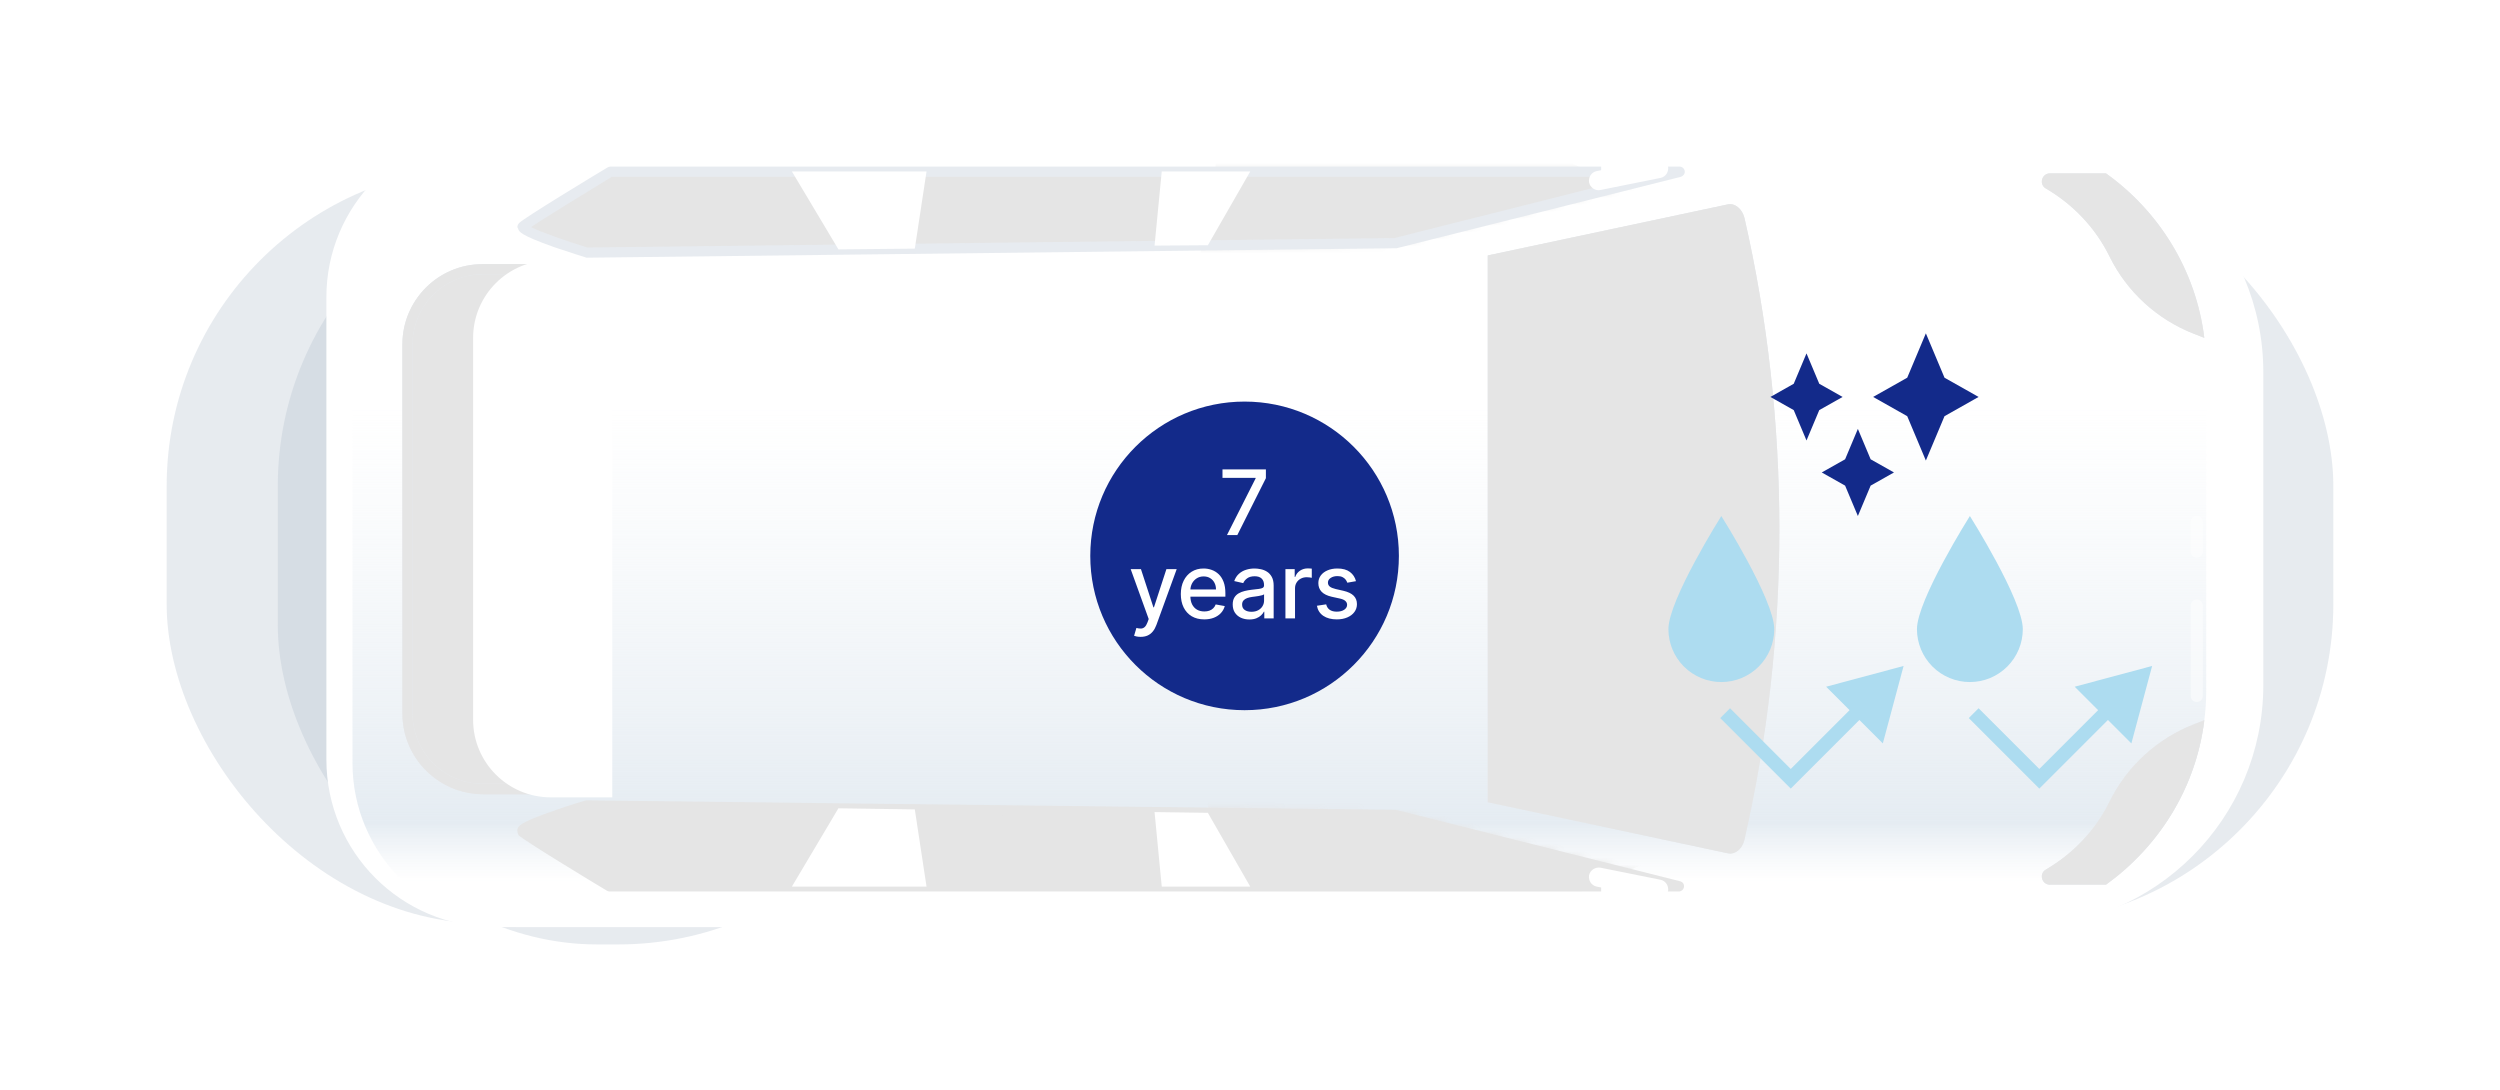 <svg width="360" height="157" viewBox="0 0 360 157" fill="none" xmlns="http://www.w3.org/2000/svg">
<g opacity="0.3" filter="url(#filter0_f_1_99)">
<rect x="24" y="24" width="312" height="109" rx="46" fill="#AFBCCA"/>
</g>
<g opacity="0.3" filter="url(#filter1_f_1_99)">
<rect x="40" y="24" width="95" height="112" rx="46" fill="#AFBCCA"/>
</g>
<g filter="url(#filter2_f_1_99)">
<rect x="65" y="28" width="93" height="105" rx="46" fill="#AFBCCA"/>
</g>
<path d="M71.124 18.758L291.067 18.758C310.344 18.758 325.918 34.386 325.918 53.609L325.918 98.643C325.918 117.92 310.289 133.494 291.067 133.494L71.124 133.494C57.782 133.494 47 122.712 47 109.37L47 42.881C46.946 29.594 57.782 18.758 71.124 18.758Z" fill="white"/>
<path d="M74.392 18.758L283.607 18.758C302.448 18.758 317.696 34.005 317.696 52.846L317.696 99.405C317.696 118.247 302.448 133.494 283.607 133.494L74.392 133.494C61.377 133.494 50.758 122.93 50.758 109.86L50.758 42.282C50.813 29.376 61.377 18.758 74.392 18.758Z" fill="white"/>
<path d="M74.392 18.758L283.607 18.758C302.448 18.758 317.696 34.005 317.696 52.846L317.696 99.405C317.696 118.247 302.448 133.494 283.607 133.494L74.392 133.494C61.377 133.494 50.758 122.93 50.758 109.86L50.758 42.282C50.813 29.376 61.377 18.758 74.392 18.758Z" fill="url(#paint0_linear_1_99)"/>
<path d="M241.838 24.693L200.888 34.985L84.464 36.347C84.464 36.347 74.553 33.297 75.316 32.589C76.078 31.827 87.895 24.693 87.895 24.693L241.838 24.693Z" fill="#E7EBF0"/>
<path d="M241.838 24.693L200.888 34.985L84.464 36.347C84.464 36.347 74.553 33.297 75.316 32.589C76.078 31.827 87.895 24.693 87.895 24.693L241.838 24.693Z" fill="#E5E5E5"/>
<mask id="mask0_1_99" style="mask-type:alpha" maskUnits="userSpaceOnUse" x="75" y="24" width="167" height="13">
<path d="M241.838 24.693L200.888 34.985L84.464 36.347C84.464 36.347 74.553 33.297 75.316 32.589C76.078 31.827 87.895 24.693 87.895 24.693L241.838 24.693Z" fill="#E7EBF0"/>
<path d="M241.838 24.693L200.888 34.985L84.464 36.347C84.464 36.347 74.553 33.297 75.316 32.589C76.078 31.827 87.895 24.693 87.895 24.693L241.838 24.693Z" fill="#E5E5E5"/>
</mask>
<g mask="url(#mask0_1_99)">
<path d="M171 47L176 18.5L224 22.5L236.5 28L217 41L171 47Z" fill="#E5E5E5"/>
</g>
<path d="M74.5 32.699C74.5 32.481 74.609 32.263 74.772 32.099C75.535 31.337 85.5 25.293 87.515 24.095C87.624 24.04 87.787 23.986 87.896 23.986L241.84 23.986C242.221 23.986 242.548 24.258 242.602 24.639C242.657 25.02 242.384 25.347 242.058 25.456L201.108 35.748C201.053 35.748 200.999 35.748 200.944 35.748L84.52 37.109C84.466 37.109 84.357 37.109 84.302 37.055C84.302 37.055 82.015 36.347 79.782 35.585C74.881 33.842 74.718 33.352 74.609 32.916C74.555 32.807 74.5 32.753 74.5 32.699ZM88.114 25.456C84.248 27.798 78.421 31.392 76.461 32.699C77.822 33.407 81.416 34.659 84.574 35.639L200.781 34.278L235.795 25.456L88.114 25.456V25.456Z" fill="#E7EBF0"/>
<path d="M241.838 127.612L200.888 117.32L84.464 115.959C84.464 115.959 74.553 119.008 75.316 119.716C76.078 120.479 87.895 127.612 87.895 127.612L241.838 127.612Z" fill="#E7EBF0"/>
<path d="M241.838 127.612L200.888 117.32L84.464 115.959C84.464 115.959 74.553 119.008 75.316 119.716C76.078 120.479 87.895 127.612 87.895 127.612L241.838 127.612Z" fill="#E5E5E5"/>
<path d="M78.093 38.797L69.489 38.797C63.499 38.797 58.707 43.643 58.707 49.579L58.707 102.781C58.707 108.771 63.554 113.563 69.489 113.563L78.093 113.563L78.093 38.797Z" fill="#E7EBF0"/>
<path d="M78.093 38.797L69.489 38.797C63.499 38.797 58.707 43.643 58.707 49.579L58.707 102.781C58.707 108.771 63.554 113.563 69.489 113.563L78.093 113.563L78.093 38.797Z" fill="#E5E5E5"/>
<path d="M57.946 102.781L57.946 49.579C57.946 43.208 63.119 38.035 69.49 38.035L78.094 38.035C78.53 38.035 78.856 38.361 78.856 38.797L78.856 113.618C78.856 114.053 78.53 114.38 78.094 114.38L69.49 114.38C63.119 114.326 57.946 109.152 57.946 102.781ZM77.332 39.505L69.49 39.505C63.936 39.505 59.416 44.025 59.416 49.579L59.416 102.781C59.416 108.336 63.936 112.855 69.49 112.855L77.332 112.855L77.332 39.505Z" fill="#E7EBF0"/>
<path d="M57.946 102.781L57.946 49.579C57.946 43.208 63.119 38.035 69.49 38.035L78.094 38.035C78.53 38.035 78.856 38.361 78.856 38.797L78.856 113.618C78.856 114.053 78.53 114.38 78.094 114.38L69.49 114.38C63.119 114.326 57.946 109.152 57.946 102.781ZM77.332 39.505L69.49 39.505C63.936 39.505 59.416 44.025 59.416 49.579L59.416 102.781C59.416 108.336 63.936 112.855 69.49 112.855L77.332 112.855L77.332 39.505Z" fill="#E5E5E5"/>
<mask id="mask1_1_99" style="mask-type:alpha" maskUnits="userSpaceOnUse" x="75" y="115" width="167" height="13">
<path d="M241.838 127.347L200.888 117.055L84.464 115.693C84.464 115.693 74.553 118.743 75.316 119.451C76.078 120.213 87.895 127.347 87.895 127.347L241.838 127.347Z" fill="#E7EBF0"/>
<path d="M241.838 127.347L200.888 117.055L84.464 115.693C84.464 115.693 74.553 118.743 75.316 119.451C76.078 120.213 87.895 127.347 87.895 127.347L241.838 127.347Z" fill="#E5E5E5"/>
</mask>
<g mask="url(#mask1_1_99)">
<path d="M172 105.04L177 133.54L225 129.54L237.5 124.04L218 111.04L172 105.04Z" fill="#E5E5E5"/>
</g>
<path d="M88.168 37.49L79.292 37.49C73.138 37.49 68.129 42.5 68.129 48.653L68.128 103.653C68.128 109.806 73.138 114.816 79.292 114.816L88.168 114.816L88.168 37.49Z" fill="white"/>
<path d="M251.205 31.391C257.903 60.688 257.903 91.618 251.205 120.915C250.879 122.276 249.844 123.093 248.809 122.875L214.231 115.524L214.231 36.782L248.809 29.431C249.844 29.213 250.879 30.084 251.205 31.391Z" fill="#E7EBF0"/>
<path d="M251.205 31.391C257.903 60.688 257.903 91.618 251.205 120.915C250.879 122.276 249.844 123.093 248.809 122.875L214.231 115.524L214.231 36.782L248.809 29.431C249.844 29.213 250.879 30.084 251.205 31.391Z" fill="#E5E5E5"/>
<path d="M317.422 103.708L315.897 104.307C310.615 106.376 306.259 110.351 303.754 115.47C301.739 119.554 298.526 122.93 294.605 125.218C293.571 125.817 294.006 127.396 295.204 127.396L303.264 127.396C310.887 121.896 316.224 113.455 317.422 103.708Z" fill="#E7EBF0"/>
<path d="M317.422 103.708L315.897 104.307C310.615 106.376 306.259 110.351 303.754 115.47C301.739 119.554 298.526 122.93 294.605 125.218C293.571 125.817 294.006 127.396 295.204 127.396L303.264 127.396C310.887 121.896 316.224 113.455 317.422 103.708Z" fill="#E5E5E5"/>
<path d="M180.033 24.695L167.291 24.695L166.256 35.368L173.934 35.314L180.033 24.695Z" fill="white"/>
<path d="M131.733 35.802L133.421 24.694L114.035 24.694L120.733 35.911L131.733 35.802Z" fill="white"/>
<path d="M74.5 119.662C74.5 119.607 74.5 119.498 74.5 119.444C74.609 119.008 74.717 118.464 79.673 116.776C81.906 115.959 84.193 115.306 84.193 115.306C84.247 115.306 84.356 115.251 84.41 115.251L200.835 116.612C200.889 116.612 200.944 116.612 200.998 116.612L241.948 126.904C242.329 127.013 242.547 127.34 242.493 127.721C242.438 128.102 242.112 128.375 241.73 128.375L87.787 128.375C87.623 128.375 87.514 128.32 87.405 128.266C85.391 127.068 75.425 121.023 74.663 120.261C74.609 120.097 74.5 119.88 74.5 119.662ZM84.574 116.721C81.415 117.701 77.821 118.954 76.46 119.662C78.366 120.969 84.247 124.563 88.113 126.904L235.795 126.904L200.78 118.083L84.574 116.721Z" fill="#E5E5E5"/>
<path d="M180.033 127.667L167.291 127.667L166.256 116.94L173.934 117.048L180.033 127.667Z" fill="white"/>
<path d="M131.732 116.557L133.42 127.666L114.034 127.666L120.732 116.394L131.732 116.557Z" fill="white"/>
<path d="M230.458 27.361L239.117 25.619C239.879 25.456 240.315 24.748 240.206 23.985C240.043 23.223 239.335 22.787 238.572 22.896L229.914 24.639C229.152 24.802 228.716 25.51 228.825 26.272C228.988 27.035 229.751 27.525 230.458 27.361Z" fill="white"/>
<path d="M230.566 25.487L238.462 25.487L238.462 19.933L230.566 19.933L230.566 25.487Z" fill="white"/>
<path d="M222.236 7.976C227.082 5.634 232.909 7.649 235.251 12.496L239.28 20.827C234.434 23.169 228.607 21.154 226.266 16.308L222.236 7.976Z" fill="white"/>
<path d="M221.637 7.976C221.637 7.758 221.746 7.54 221.964 7.431C222.291 7.268 222.617 7.431 222.781 7.704L226.81 16.035C227.845 18.213 229.751 19.901 232.038 20.664C234.325 21.481 236.83 21.317 239.008 20.283C239.335 20.119 239.662 20.283 239.825 20.555C239.988 20.882 239.825 21.209 239.553 21.372C234.434 23.877 228.172 21.698 225.721 16.58L221.692 8.248C221.637 8.194 221.637 8.085 221.637 7.976Z" fill="white"/>
<path d="M230.458 124.945L239.117 126.687C239.879 126.851 240.315 127.559 240.206 128.321C240.043 129.083 239.335 129.519 238.572 129.41L229.914 127.668C229.152 127.504 228.716 126.796 228.825 126.034C228.988 125.272 229.751 124.836 230.458 124.945Z" fill="white"/>
<path d="M230.568 132.438L238.464 132.438L238.464 126.884L230.568 126.884L230.568 132.438Z" fill="white"/>
<path d="M222.236 144.33C227.082 146.672 232.909 144.657 235.251 139.811L239.28 131.479C234.434 129.137 228.607 131.152 226.266 135.999L222.236 144.33Z" fill="white"/>
<path d="M221.636 144.331C221.636 144.222 221.636 144.168 221.69 144.059L225.72 135.727C226.918 133.222 229.042 131.371 231.656 130.445C234.269 129.519 237.101 129.683 239.552 130.881C239.878 131.044 239.987 131.425 239.824 131.697C239.66 132.024 239.279 132.133 239.007 131.97C236.829 130.935 234.324 130.772 232.037 131.589C229.75 132.405 227.898 134.039 226.809 136.217L222.779 144.549C222.616 144.875 222.235 144.984 221.963 144.821C221.745 144.821 221.636 144.549 221.636 144.331Z" fill="white"/>
<path d="M317.422 48.654L315.897 48.055C310.615 45.986 306.259 42.011 303.754 36.892C301.739 32.808 298.526 29.431 294.605 27.144C293.571 26.545 294.006 24.966 295.204 24.966L303.264 24.966C310.887 30.412 316.224 38.907 317.422 48.654Z" fill="#E7EBF0"/>
<path d="M317.422 48.654L315.897 48.055C310.615 45.986 306.259 42.011 303.754 36.892C301.739 32.808 298.526 29.431 294.605 27.144C293.571 26.545 294.006 24.966 295.204 24.966L303.264 24.966C310.887 30.412 316.224 38.907 317.422 48.654Z" fill="#E5E5E5"/>
<g opacity="0.7">
<path opacity="0.7" d="M315.461 79.42L315.461 75.173C315.461 74.683 315.842 74.302 316.332 74.302C316.822 74.302 317.204 74.683 317.204 75.173L317.204 79.42C317.204 79.91 316.822 80.291 316.332 80.291C315.842 80.291 315.461 79.91 315.461 79.42Z" fill="white"/>
</g>
<g opacity="0.7">
<path opacity="0.7" d="M315.461 100.222L315.461 87.207C315.461 86.717 315.842 86.336 316.332 86.336C316.822 86.336 317.204 86.717 317.204 87.207L317.204 100.222C317.204 100.712 316.822 101.093 316.332 101.093C315.842 101.093 315.461 100.712 315.461 100.222Z" fill="white"/>
</g>
<circle cx="179.22" cy="80.047" r="22.22" fill="#132A8A"/>
<path d="M176.684 77.047L180.811 68.885V68.816H176.038V67.593H182.288V68.858L178.175 77.047H176.684ZM164.25 91.707C164.044 91.707 163.856 91.69 163.687 91.656C163.518 91.625 163.392 91.591 163.309 91.554L163.641 90.423C163.893 90.491 164.118 90.52 164.315 90.511C164.512 90.502 164.686 90.428 164.837 90.289C164.991 90.151 165.126 89.925 165.243 89.611L165.414 89.14L162.819 81.957H164.297L166.092 87.459H166.166L167.962 81.957H169.444L166.522 89.994C166.386 90.363 166.214 90.675 166.005 90.931C165.795 91.189 165.546 91.383 165.257 91.513C164.967 91.642 164.632 91.707 164.25 91.707ZM173.413 89.191C172.714 89.191 172.113 89.041 171.608 88.743C171.106 88.441 170.719 88.018 170.445 87.473C170.174 86.925 170.038 86.284 170.038 85.548C170.038 84.822 170.174 84.182 170.445 83.628C170.719 83.074 171.1 82.641 171.59 82.331C172.082 82.02 172.657 81.864 173.316 81.864C173.716 81.864 174.104 81.93 174.479 82.063C174.855 82.195 175.192 82.403 175.49 82.686C175.789 82.969 176.024 83.337 176.197 83.789C176.369 84.239 176.455 84.785 176.455 85.428V85.918H170.819V84.883H175.103C175.103 84.52 175.029 84.199 174.881 83.918C174.733 83.635 174.526 83.412 174.258 83.249C173.993 83.086 173.682 83.004 173.325 83.004C172.938 83.004 172.599 83.1 172.31 83.291C172.023 83.478 171.802 83.725 171.645 84.029C171.491 84.331 171.414 84.659 171.414 85.013V85.82C171.414 86.294 171.497 86.698 171.663 87.03C171.833 87.362 172.068 87.616 172.37 87.792C172.671 87.964 173.024 88.05 173.427 88.05C173.688 88.05 173.927 88.013 174.142 87.939C174.358 87.863 174.544 87.749 174.701 87.598C174.858 87.447 174.978 87.261 175.061 87.039L176.368 87.275C176.263 87.659 176.075 87.996 175.804 88.286C175.537 88.572 175.2 88.795 174.793 88.955C174.39 89.112 173.93 89.191 173.413 89.191ZM179.907 89.204C179.458 89.204 179.052 89.121 178.689 88.955C178.325 88.786 178.038 88.541 177.825 88.221C177.616 87.901 177.511 87.509 177.511 87.044C177.511 86.644 177.588 86.314 177.742 86.056C177.896 85.797 178.104 85.593 178.365 85.442C178.627 85.291 178.919 85.177 179.243 85.1C179.566 85.023 179.895 84.965 180.231 84.925C180.655 84.876 181 84.836 181.265 84.805C181.529 84.771 181.722 84.717 181.842 84.643C181.962 84.57 182.022 84.449 182.022 84.283V84.251C182.022 83.848 181.908 83.535 181.68 83.314C181.455 83.092 181.12 82.981 180.674 82.981C180.209 82.981 179.843 83.085 179.575 83.291C179.31 83.494 179.127 83.72 179.026 83.969L177.728 83.674C177.882 83.243 178.107 82.895 178.402 82.631C178.701 82.363 179.044 82.169 179.432 82.049C179.82 81.926 180.227 81.864 180.655 81.864C180.938 81.864 181.238 81.898 181.555 81.966C181.876 82.03 182.174 82.15 182.451 82.326C182.731 82.501 182.96 82.752 183.139 83.078C183.317 83.401 183.407 83.822 183.407 84.339V89.047H182.059V88.078H182.003C181.914 88.257 181.78 88.432 181.602 88.604C181.423 88.777 181.194 88.92 180.914 89.034C180.634 89.147 180.298 89.204 179.907 89.204ZM180.207 88.097C180.589 88.097 180.915 88.021 181.186 87.87C181.46 87.719 181.668 87.522 181.809 87.279C181.954 87.033 182.026 86.77 182.026 86.49V85.576C181.977 85.625 181.882 85.671 181.74 85.714C181.602 85.754 181.443 85.79 181.265 85.82C181.086 85.848 180.912 85.874 180.743 85.899C180.574 85.921 180.432 85.939 180.318 85.954C180.05 85.988 179.806 86.045 179.584 86.125C179.366 86.205 179.19 86.321 179.058 86.472C178.929 86.619 178.864 86.816 178.864 87.062C178.864 87.404 178.99 87.662 179.243 87.838C179.495 88.01 179.817 88.097 180.207 88.097ZM185.102 89.047V81.957H186.436V83.083H186.51C186.639 82.701 186.867 82.401 187.193 82.183C187.523 81.961 187.895 81.85 188.311 81.85C188.397 81.85 188.498 81.853 188.615 81.86C188.735 81.866 188.829 81.873 188.897 81.883V83.203C188.842 83.188 188.743 83.171 188.601 83.152C188.46 83.131 188.318 83.12 188.177 83.12C187.851 83.12 187.56 83.189 187.304 83.328C187.052 83.463 186.852 83.652 186.704 83.895C186.556 84.135 186.482 84.409 186.482 84.717V89.047H185.102ZM195.262 83.688L194.011 83.909C193.959 83.749 193.876 83.597 193.762 83.452C193.651 83.308 193.5 83.189 193.309 83.097C193.118 83.004 192.88 82.958 192.594 82.958C192.203 82.958 191.877 83.046 191.615 83.222C191.353 83.394 191.223 83.617 191.223 83.891C191.223 84.128 191.31 84.319 191.486 84.463C191.661 84.608 191.944 84.726 192.335 84.819L193.462 85.077C194.114 85.228 194.6 85.46 194.92 85.774C195.24 86.088 195.4 86.496 195.4 86.998C195.4 87.422 195.277 87.801 195.031 88.133C194.788 88.463 194.448 88.721 194.011 88.909C193.577 89.097 193.074 89.191 192.501 89.191C191.707 89.191 191.059 89.021 190.558 88.683C190.056 88.341 189.748 87.856 189.635 87.229L190.969 87.025C191.052 87.373 191.223 87.636 191.481 87.815C191.74 87.99 192.077 88.078 192.492 88.078C192.945 88.078 193.306 87.984 193.577 87.796C193.848 87.606 193.983 87.373 193.983 87.099C193.983 86.878 193.9 86.692 193.734 86.541C193.571 86.39 193.32 86.276 192.981 86.199L191.781 85.936C191.119 85.785 190.63 85.545 190.313 85.216C189.999 84.886 189.842 84.469 189.842 83.965C189.842 83.546 189.959 83.18 190.193 82.866C190.427 82.552 190.75 82.307 191.163 82.132C191.575 81.954 192.047 81.864 192.58 81.864C193.346 81.864 193.949 82.03 194.389 82.363C194.83 82.692 195.12 83.134 195.262 83.688Z" fill="white"/>
<path d="M240.251 90.594C240.251 86.385 247.872 74.305 247.872 74.305C247.872 74.305 255.493 86.385 255.493 90.594C255.493 92.615 254.69 94.553 253.261 95.983C251.832 97.412 249.893 98.215 247.872 98.215C245.851 98.215 243.912 97.412 242.483 95.983C241.054 94.553 240.251 92.615 240.251 90.594Z" fill="#ADDCF0"/>
<path d="M249.834 102.695L249.127 101.988L247.713 103.402L248.42 104.109L249.834 102.695ZM257.87 112.145L257.163 112.852L257.87 113.559L258.577 112.852L257.87 112.145ZM274.117 95.898L262.963 98.887L271.128 107.052L274.117 95.898ZM248.42 104.109L257.163 112.852L258.577 111.438L249.834 102.695L248.42 104.109ZM258.577 112.852L268.46 102.969L267.046 101.555L257.163 111.438L258.577 112.852Z" fill="#ADDCF0"/>
<path d="M276.041 90.594C276.041 86.385 283.662 74.305 283.662 74.305C283.662 74.305 291.284 86.385 291.284 90.594C291.284 92.615 290.481 94.553 289.051 95.983C287.622 97.412 285.684 98.215 283.662 98.215C281.641 98.215 279.702 97.412 278.273 95.983C276.844 94.553 276.041 92.615 276.041 90.594Z" fill="#ADDCF0"/>
<path d="M285.624 102.695L284.917 101.988L283.503 103.402L284.21 104.109L285.624 102.695ZM293.66 112.145L292.953 112.852L293.66 113.559L294.367 112.852L293.66 112.145ZM309.907 95.898L298.753 98.887L306.918 107.052L309.907 95.898ZM284.21 104.109L292.953 112.852L294.367 111.438L285.624 102.695L284.21 104.109ZM294.367 112.852L304.25 102.969L302.836 101.555L292.953 111.438L294.367 112.852Z" fill="#ADDCF0"/>
<path d="M261.974 55.263L265.335 57.159L261.974 59.056L260.136 63.431L258.298 59.056L254.937 57.159L258.298 55.263L260.136 50.888L261.974 55.263Z" fill="#132A8A"/>
<path d="M269.372 66.137L272.732 68.033L269.372 69.93L267.534 74.305L265.695 69.93L262.335 68.033L265.695 66.137L267.534 61.762L269.372 66.137Z" fill="#132A8A"/>
<path d="M280.009 54.39L284.917 57.159L280.009 59.93L277.325 66.319L274.64 59.93L269.732 57.159L274.64 54.39L277.325 48L280.009 54.39Z" fill="#132A8A"/>
<defs>
<filter id="filter0_f_1_99" x="6.10352e-05" y="0" width="360" height="157" filterUnits="userSpaceOnUse" color-interpolation-filters="sRGB">
<feFlood flood-opacity="0" result="BackgroundImageFix"/>
<feBlend mode="normal" in="SourceGraphic" in2="BackgroundImageFix" result="shape"/>
<feGaussianBlur stdDeviation="12" result="effect1_foregroundBlur_1_99"/>
</filter>
<filter id="filter1_f_1_99" x="21" y="5" width="133" height="150" filterUnits="userSpaceOnUse" color-interpolation-filters="sRGB">
<feFlood flood-opacity="0" result="BackgroundImageFix"/>
<feBlend mode="normal" in="SourceGraphic" in2="BackgroundImageFix" result="shape"/>
<feGaussianBlur stdDeviation="9.5" result="effect1_foregroundBlur_1_99"/>
</filter>
<filter id="filter2_f_1_99" x="46" y="9" width="131" height="143" filterUnits="userSpaceOnUse" color-interpolation-filters="sRGB">
<feFlood flood-opacity="0" result="BackgroundImageFix"/>
<feBlend mode="normal" in="SourceGraphic" in2="BackgroundImageFix" result="shape"/>
<feGaussianBlur stdDeviation="9.5" result="effect1_foregroundBlur_1_99"/>
</filter>
<linearGradient id="paint0_linear_1_99" x1="318" y1="138" x2="318" y2="58.5" gradientUnits="userSpaceOnUse">
<stop offset="0.139" stop-color="#EFF3F7" stop-opacity="0"/>
<stop offset="0.245" stop-color="#E5ECF2"/>
<stop offset="1" stop-color="#EFF3F7" stop-opacity="0"/>
</linearGradient>
</defs>
</svg>
